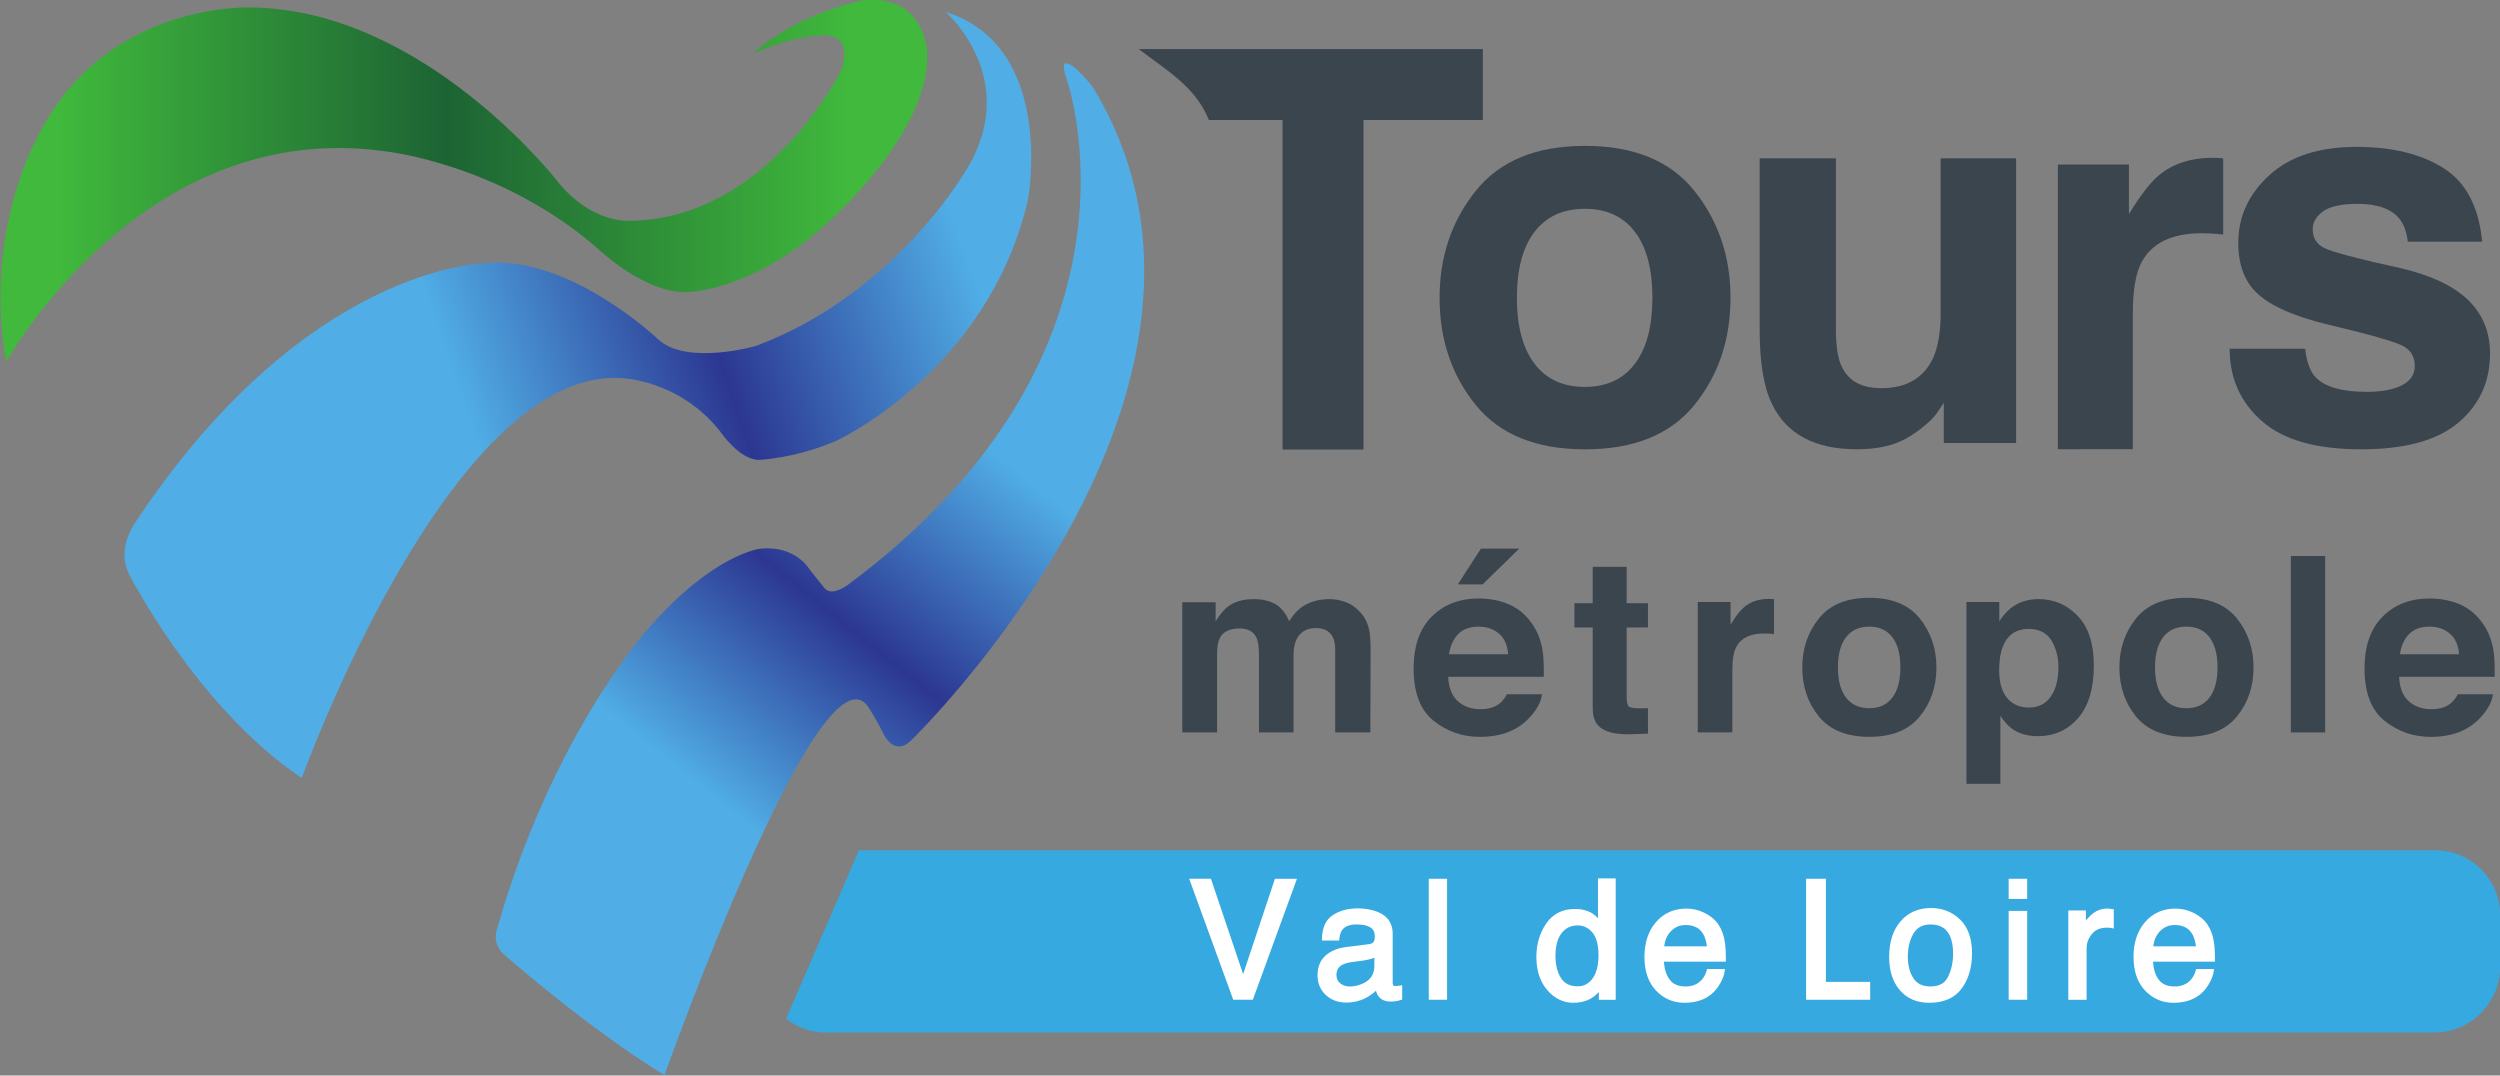 <?xml version="1.0" encoding="UTF-8" standalone="no"?> <svg xmlns:dc="http://purl.org/dc/elements/1.1/" xmlns:cc="http://creativecommons.org/ns#" xmlns:rdf="http://www.w3.org/1999/02/22-rdf-syntax-ns#" xmlns:svg="http://www.w3.org/2000/svg" xmlns="http://www.w3.org/2000/svg" version="1.1" id="svg833" xml:space="preserve" width="600" height="258.121" viewBox="0 0 600 258.121"><rect x="0" y="0" width="600" height="258.121" fill="#808080" stroke="none"/>  <defs id="defs837"> <linearGradient x1="0" y1="0" x2="1" y2="0" gradientUnits="userSpaceOnUse" gradientTransform="matrix(16.645,20.702,20.702,-16.645,527.223,86.146)" spreadMethod="pad" id="linearGradient945"> <stop style="stop-opacity:1;stop-color:#50ade5" offset="0" id="stop931"></stop> <stop style="stop-opacity:1;stop-color:#50ade5" offset="0.063" id="stop933"></stop> <stop style="stop-opacity:1;stop-color:#2c3792" offset="0.5" id="stop935"></stop> <stop style="stop-opacity:1;stop-color:#2c3792" offset="0.503" id="stop937"></stop> <stop style="stop-opacity:1;stop-color:#50ade5" offset="0.959" id="stop939"></stop> <stop style="stop-opacity:1;stop-color:#50ade5" offset="0.962" id="stop941"></stop> <stop style="stop-opacity:1;stop-color:#50ade5" offset="1" id="stop943"></stop> </linearGradient> <linearGradient x1="0" y1="0" x2="1" y2="0" gradientUnits="userSpaceOnUse" gradientTransform="matrix(29.618,10.256,10.256,-29.618,517.635,112.774)" spreadMethod="pad" id="linearGradient975"> <stop style="stop-opacity:1;stop-color:#50ade5" offset="0" id="stop961"></stop> <stop style="stop-opacity:1;stop-color:#50ade5" offset="0.063" id="stop963"></stop> <stop style="stop-opacity:1;stop-color:#2c3792" offset="0.5" id="stop965"></stop> <stop style="stop-opacity:1;stop-color:#2c3792" offset="0.503" id="stop967"></stop> <stop style="stop-opacity:1;stop-color:#50ade5" offset="0.959" id="stop969"></stop> <stop style="stop-opacity:1;stop-color:#50ade5" offset="0.962" id="stop971"></stop> <stop style="stop-opacity:1;stop-color:#50ade5" offset="1" id="stop973"></stop> </linearGradient> <linearGradient x1="0" y1="0" x2="1" y2="0" gradientUnits="userSpaceOnUse" gradientTransform="matrix(47.543,0,0,-47.543,498.85,124.678)" spreadMethod="pad" id="linearGradient1005"> <stop style="stop-opacity:1;stop-color:#40b93c" offset="0" id="stop991"></stop> <stop style="stop-opacity:1;stop-color:#40b93c" offset="0.063" id="stop993"></stop> <stop style="stop-opacity:1;stop-color:#1d6434" offset="0.5" id="stop995"></stop> <stop style="stop-opacity:1;stop-color:#1d6434" offset="0.503" id="stop997"></stop> <stop style="stop-opacity:1;stop-color:#40b93c" offset="0.959" id="stop999"></stop> <stop style="stop-opacity:1;stop-color:#40b93c" offset="0.962" id="stop1001"></stop> <stop style="stop-opacity:1;stop-color:#40b93c" offset="1" id="stop1003"></stop> </linearGradient> </defs> <g id="g841" transform="matrix(1.333,0,0,-1.333,-665.134,164.161)"> <g id="g1465" transform="matrix(3.366,0,0,3.366,-1180.064,-291.251)" style="stroke-width:0.297"> <path d="m 555.757,119.701 c 0,0 -0.115,-0.116 0.114,-0.803 v 0 c 0,0 5.199,-14.498 -11.612,-27.003 v 0 c 0,0 -0.915,-0.751 -1.339,-0.236 v 0 l -0.8,1.006 c 0,0 -0.748,1.292 -2.62,1.102 v 0 c 0,0 -2.49,-0.257 -5.959,-4.227 v 0 c 0,0 -5.177,-5.663 -8.156,-16.199 v 0 c 0,0 -0.257,-0.718 0.43,-1.31 v 0 c 0,0 4.289,-3.797 8.549,-6.431 v 0 c 0,0 8.337,23.454 10.903,19.698 v 0 c 0,0 0.469,-0.722 0.812,-1.442 v 0 c 0,0 0.585,-1.282 1.524,-0.299 v 0 c 0,0 19.468,18.874 9.665,34.908 v 0 c 0,0 -0.973,1.265 -1.412,1.265 v 0 c -0.037,0 -0.07,-0.009 -0.099,-0.029" style="fill:url(#linearGradient945);stroke:none;stroke-width:0.297" id="path947"></path> <path d="m 550.237,113.608 c 0,0 -3.78,-6.321 -10.994,-9.002 v 0 c 0,0 -3.665,-1.053 -5.2,0.344 v 0 c 0,0 -4.809,4.58 -9.321,4.078 v 0 c 0,0 -9.598,-0.093 -18.737,-13.972 v 0 c 0,0 -0.909,-1.289 -0.274,-2.629 v 0 c 0,0 3.648,-7.174 9.255,-10.93 v 0 c 0,0 7.9,21.963 17.085,21.392 v 0 c 0,0 3.069,-0.069 5.268,-2.818 v 0 c 0,0 1.031,-1.556 2.107,-1.556 v 0 c 0,0 1.901,0.068 4.099,1.007 v 0 c 0,0 8.154,3.712 10.285,12.917 v 0 c 0,0 1.512,8.178 -4.399,10.034 v 0 c 0,0 4.329,-3.78 0.826,-8.865" style="fill:url(#linearGradient975);stroke:none;stroke-width:0.297" id="path977"></path> <path d="m 544.945,123.089 c 0,0 -3.401,-0.652 -5.875,-2.849 v 0 c 0,0 1.89,0.858 3.437,0.96 v 0 c 0,0 2.096,0.413 1.304,-1.854 v 0 c 0,0 -3.847,-7.869 -11.199,-8.041 v 0 c 0,0 -2.097,-0.241 -3.985,2.13 v 0 c 0,0 -7.078,9.105 -16.252,9.277 v 0 c 0,0 -8.005,0.447 -11.611,-7.077 v 0 c 0,0 -2.817,-4.947 -1.615,-11.888 v 0 c 0,0 7.214,13.126 20.303,11.27 v 0 c 0,0 6.15,-0.653 11.373,-5.223 v 0 c 0,0 2.509,-2.405 4.776,-2.302 v 0 c 0,0 3.54,0.035 7.525,3.745 v 0 c 0,0 5.498,4.811 5.29,9.071 v 0 c 0,0 -0.092,2.813 -2.929,2.813 v 0 c -0.171,0 -0.351,-0.01 -0.542,-0.032" style="fill:url(#linearGradient1005);stroke:none;stroke-width:0.297" id="path1007"></path> </g> <g id="g1898" transform="matrix(3.366,0,0,3.366,-1180.064,-291.251)" style="stroke-width:0.297"> <path id="path1854" style="fill:#36a9e0;fill-opacity:1;fill-rule:nonzero;stroke:none;stroke-width:0.396" d="m 726.361,1019.008 -5.203,12.016 c 0.781,0.576 1.693,0.984 2.732,0.984 h 114.812 c 2.59,0 4.707,-2.118 4.707,-4.705 v -3.664 c 0,-2.547 -2.083,-4.631 -4.631,-4.631 z" transform="matrix(0.75,0,0,-0.75,0,841.89)"></path> <g id="g1776" style="fill:#3b454d;fill-opacity:1;stroke-width:0.297"> <g id="g1637" transform="matrix(0.912,0,0,0.912,570.854,90.888)" style="fill:#3b454d;fill-opacity:1;stroke-width:0.326"> <path d="M 0,0 C 0.33,-0.131 0.628,-0.36 0.897,-0.687 1.114,-0.954 1.259,-1.282 1.334,-1.67 1.382,-1.927 1.405,-2.304 1.405,-2.8 L 1.391,-7.621 h -2.062 v 4.87 c 0,0.29 -0.047,0.528 -0.141,0.716 -0.179,0.356 -0.509,0.533 -0.989,0.533 -0.555,0 -0.939,-0.229 -1.151,-0.687 -0.108,-0.244 -0.163,-0.536 -0.163,-0.878 v -4.554 h -2.027 v 4.554 c 0,0.454 -0.046,0.784 -0.14,0.99 -0.17,0.37 -0.502,0.554 -0.996,0.554 -0.575,0 -0.96,-0.184 -1.159,-0.554 -0.108,-0.211 -0.162,-0.524 -0.162,-0.94 V -7.621 H -9.64 v 7.635 h 1.956 v -1.116 c 0.25,0.398 0.486,0.681 0.707,0.85 0.39,0.299 0.896,0.449 1.518,0.449 0.588,0 1.064,-0.129 1.427,-0.386 0.291,-0.239 0.513,-0.546 0.663,-0.92 0.263,0.45 0.592,0.78 0.982,0.99 0.414,0.21 0.875,0.316 1.384,0.316 C -0.664,0.197 -0.33,0.132 0,0" style="fill:#3b454d;fill-opacity:1;fill-rule:nonzero;stroke:none;stroke-width:0.326" id="path1635"></path> </g> <g id="g1641" transform="matrix(0.912,0,0,0.912,579.566,90.773)" style="fill:#3b454d;fill-opacity:1;stroke-width:0.326"> <path d="M 0,0 C 0.537,-0.239 0.98,-0.616 1.33,-1.132 1.645,-1.586 1.85,-2.113 1.943,-2.713 1.997,-3.065 2.02,-3.571 2.009,-4.231 h -5.606 c 0.031,-0.768 0.3,-1.306 0.805,-1.615 0.308,-0.192 0.678,-0.287 1.11,-0.287 0.458,0 0.83,0.116 1.117,0.35 0.157,0.127 0.295,0.302 0.414,0.526 H 1.905 C 1.851,-5.71 1.602,-6.171 1.159,-6.64 c -0.69,-0.743 -1.655,-1.115 -2.897,-1.115 -1.025,0 -1.928,0.314 -2.712,0.942 -0.782,0.626 -1.174,1.648 -1.174,3.062 0,1.325 0.354,2.341 1.061,3.049 0.706,0.707 1.625,1.061 2.753,1.061 C -1.14,0.359 -0.537,0.239 0,0 M -3.01,-1.728 C -3.295,-2.02 -3.474,-2.414 -3.548,-2.912 h 3.467 c -0.036,0.531 -0.214,0.934 -0.535,1.209 -0.321,0.275 -0.718,0.412 -1.194,0.412 -0.517,0 -0.918,-0.146 -1.2,-0.437 M 0.57,3.286 -1.577,1.187 h -1.454 l 1.356,2.099 z" style="fill:#3b454d;fill-opacity:1;fill-rule:nonzero;stroke:none;stroke-width:0.326" id="path1639"></path> </g> <g id="g1645" transform="matrix(0.912,0,0,0.912,583.037,89.551)" style="fill:#3b454d;fill-opacity:1;stroke-width:0.326"> <path d="M 0,0 V 1.425 H 1.074 V 3.557 H 3.065 V 1.425 h 1.25 V 0 h -1.25 v -4.044 c 0,-0.313 0.04,-0.508 0.119,-0.585 0.081,-0.077 0.326,-0.116 0.736,-0.116 l 0.194,0.003 0.201,0.011 V -6.226 L 3.362,-6.261 C 2.411,-6.294 1.761,-6.129 1.413,-5.77 1.187,-5.541 1.074,-5.187 1.074,-4.71 V 0 Z" style="fill:#3b454d;fill-opacity:1;fill-rule:nonzero;stroke:none;stroke-width:0.326" id="path1643"></path> </g> <g id="g1649" transform="matrix(0.912,0,0,0.912,593.555,91.077)" style="fill:#3b454d;fill-opacity:1;stroke-width:0.326"> <path d="m 0,0 0.173,-0.01 v -2.05 c -0.126,0.014 -0.24,0.023 -0.339,0.028 -0.098,0.005 -0.179,0.007 -0.24,0.007 -0.809,0 -1.354,-0.262 -1.63,-0.786 C -2.193,-3.105 -2.27,-3.56 -2.27,-4.172 v -3.656 h -2.027 v 7.649 h 1.922 v -1.334 c 0.309,0.51 0.581,0.859 0.811,1.046 0.377,0.314 0.866,0.471 1.469,0.471 L 0,0" style="fill:#3b454d;fill-opacity:1;fill-rule:nonzero;stroke:none;stroke-width:0.326" id="path1647"></path> </g> <g id="g1653" transform="matrix(0.912,0,0,0.912,601.512,84.791)" style="fill:#3b454d;fill-opacity:1;stroke-width:0.326"> <path d="m 0,0 c -0.65,-0.797 -1.636,-1.195 -2.96,-1.195 -1.322,0 -2.308,0.398 -2.959,1.195 -0.649,0.798 -0.974,1.757 -0.974,2.879 0,1.104 0.325,2.059 0.974,2.869 C -5.268,6.556 -4.282,6.96 -2.96,6.96 -1.636,6.96 -0.65,6.556 0,5.748 0.649,4.938 0.975,3.983 0.975,2.879 0.975,1.757 0.649,0.798 0,0 m -1.611,1.106 c 0.316,0.415 0.473,1.007 0.473,1.773 0,0.766 -0.157,1.356 -0.473,1.77 -0.315,0.413 -0.767,0.62 -1.356,0.62 -0.587,0 -1.041,-0.207 -1.359,-0.62 -0.318,-0.414 -0.476,-1.004 -0.476,-1.77 0,-0.766 0.158,-1.358 0.476,-1.773 0.318,-0.416 0.772,-0.624 1.359,-0.624 0.589,0 1.041,0.208 1.356,0.624" style="fill:#3b454d;fill-opacity:1;fill-rule:nonzero;stroke:none;stroke-width:0.326" id="path1651"></path> </g> <g id="g1657" transform="matrix(0.912,0,0,0.912,609.962,90.165)" style="fill:#3b454d;fill-opacity:1;stroke-width:0.326"> <path d="m 0,0 c 0.629,-0.66 0.942,-1.629 0.942,-2.906 0,-1.347 -0.308,-2.375 -0.921,-3.081 -0.613,-0.707 -1.404,-1.061 -2.371,-1.061 -0.616,0 -1.128,0.153 -1.535,0.458 -0.223,0.168 -0.441,0.414 -0.655,0.737 V -9.841 H -6.53 V 0.821 h 1.927 v -1.13 c 0.219,0.332 0.451,0.594 0.697,0.786 C -3.456,0.819 -2.92,0.99 -2.3,0.99 -1.394,0.99 -0.629,0.66 0,0 m -1.545,-1.438 c -0.274,0.453 -0.717,0.68 -1.331,0.68 -0.737,0 -1.243,-0.344 -1.52,-1.032 -0.142,-0.365 -0.214,-0.828 -0.214,-1.39 0,-0.889 0.241,-1.513 0.72,-1.874 0.286,-0.21 0.624,-0.316 1.014,-0.316 0.566,0 0.997,0.216 1.295,0.646 0.297,0.431 0.446,1.004 0.446,1.72 0,0.59 -0.137,1.111 -0.41,1.566" style="fill:#3b454d;fill-opacity:1;fill-rule:nonzero;stroke:none;stroke-width:0.326" id="path1655"></path> </g> <g id="g1661" transform="matrix(0.912,0,0,0.912,618.475,84.791)" style="fill:#3b454d;fill-opacity:1;stroke-width:0.326"> <path d="m 0,0 c -0.65,-0.797 -1.637,-1.195 -2.959,-1.195 -1.323,0 -2.309,0.398 -2.96,1.195 -0.649,0.798 -0.974,1.757 -0.974,2.879 0,1.104 0.325,2.059 0.974,2.869 0.651,0.808 1.637,1.212 2.96,1.212 C -1.637,6.96 -0.65,6.556 0,5.748 0.65,4.938 0.974,3.983 0.974,2.879 0.974,1.757 0.65,0.798 0,0 m -1.611,1.106 c 0.315,0.415 0.473,1.007 0.473,1.773 0,0.766 -0.158,1.356 -0.473,1.77 -0.314,0.413 -0.767,0.62 -1.355,0.62 -0.589,0 -1.041,-0.207 -1.361,-0.62 -0.317,-0.414 -0.476,-1.004 -0.476,-1.77 0,-0.766 0.159,-1.358 0.476,-1.773 0.32,-0.416 0.772,-0.624 1.361,-0.624 0.588,0 1.041,0.208 1.355,0.624" style="fill:#3b454d;fill-opacity:1;fill-rule:nonzero;stroke:none;stroke-width:0.326" id="path1659"></path> </g> <path d="m 623.195,83.939 h -1.835 v 9.433 h 1.835 z" style="fill:#3b454d;fill-opacity:1;fill-rule:nonzero;stroke:none;stroke-width:0.297" id="path1663"></path> <g id="g1667" transform="matrix(0.912,0,0,0.912,630.429,90.773)" style="fill:#3b454d;fill-opacity:1;stroke-width:0.326"> <path d="M 0,0 C 0.537,-0.239 0.98,-0.616 1.329,-1.131 1.646,-1.586 1.85,-2.114 1.943,-2.713 1.998,-3.066 2.02,-3.571 2.01,-4.231 h -5.606 c 0.03,-0.768 0.299,-1.306 0.805,-1.615 0.307,-0.192 0.676,-0.287 1.11,-0.287 0.457,0 0.83,0.116 1.117,0.35 0.156,0.127 0.294,0.302 0.413,0.527 H 1.905 C 1.851,-5.711 1.602,-6.171 1.158,-6.64 0.469,-7.383 -0.496,-7.755 -1.738,-7.755 c -1.024,0 -1.928,0.314 -2.71,0.942 -0.784,0.626 -1.175,1.648 -1.175,3.062 0,1.326 0.354,2.342 1.06,3.049 0.707,0.707 1.624,1.061 2.753,1.061 C -1.14,0.359 -0.536,0.239 0,0 M -3.011,-1.728 C -3.296,-2.02 -3.475,-2.414 -3.548,-2.913 h 3.468 c -0.036,0.532 -0.215,0.934 -0.536,1.209 -0.32,0.276 -0.719,0.413 -1.194,0.413 -0.516,0 -0.917,-0.147 -1.201,-0.437" style="fill:#3b454d;fill-opacity:1;fill-rule:nonzero;stroke:none;stroke-width:0.326" id="path1665"></path> </g> </g> <g id="g1721" style="fill:#3b454d;fill-opacity:1;stroke-width:0.297"> <path d="M 0.259,0.151 V -4.045 H -7.089 v -19.498 h -4.983 v 19.498 h -4.534 c -0.822,1.991 -2.682,2.984 -4.313,4.196 z" style="fill:#3b454d;fill-opacity:1;fill-rule:nonzero;stroke:none;stroke-width:0.335" id="path1669" transform="matrix(0.869,0,0,0.904,577.915,120.352)"></path> <g id="g1675" transform="matrix(0.869,0,0,0.869,589.46,101.459)" style="fill:#3b454d;fill-opacity:1;stroke-width:0.342"> <path d="m 0,0 c -1.479,-1.825 -3.725,-2.738 -6.736,-2.738 -3.012,0 -5.257,0.913 -6.735,2.738 -1.479,1.826 -2.219,4.023 -2.219,6.593 0,2.527 0.74,4.717 2.219,6.569 1.478,1.852 3.723,2.779 6.735,2.779 3.011,0 5.257,-0.927 6.736,-2.779 C 1.478,11.31 2.217,9.12 2.217,6.593 2.217,4.023 1.478,1.826 0,0 m -3.666,2.532 c 0.718,0.953 1.077,2.306 1.077,4.061 0,1.755 -0.359,3.106 -1.077,4.053 -0.718,0.947 -1.747,1.421 -3.087,1.421 -1.339,0 -2.371,-0.474 -3.094,-1.421 -0.724,-0.947 -1.084,-2.298 -1.084,-4.053 0,-1.755 0.36,-3.108 1.084,-4.061 0.723,-0.952 1.755,-1.428 3.094,-1.428 1.34,0 2.369,0.476 3.087,1.428" style="fill:#3b454d;fill-opacity:1;fill-rule:nonzero;stroke:none;stroke-width:0.342" id="path1673"></path> </g> <g id="g1679" transform="matrix(0.869,0,0,0.869,597.026,111.269)" style="fill:#3b454d;fill-opacity:1;stroke-width:0.342"> <path d="M 0,3.885 V -6.677 c 0,-0.997 0.117,-1.747 0.352,-2.25 0.416,-0.89 1.231,-1.335 2.447,-1.335 1.557,0 2.623,0.633 3.199,1.897 0.298,0.687 0.448,1.592 0.448,2.717 v 4.044 5.489 L 8.048,3.885 h 3.043 V -13.637 H 6.638 v 2.475 c -0.042,-0.054 -0.149,-0.214 -0.32,-0.482 -0.171,-0.268 -0.374,-0.504 -0.609,-0.707 -0.716,-0.643 -1.408,-1.083 -2.076,-1.318 -0.668,-0.236 -1.451,-0.354 -2.348,-0.354 -2.586,0 -4.328,0.932 -5.226,2.797 -0.503,1.029 -0.753,2.545 -0.753,4.549 V 3.885 Z" style="fill:#3b454d;fill-opacity:1;fill-rule:nonzero;stroke:none;stroke-width:0.342" id="path1677"></path> </g> <g id="g1683" transform="matrix(0.869,0,0,0.869,617.398,114.668)" style="fill:#3b454d;fill-opacity:1;stroke-width:0.342"> <path d="m 0,0 c 0.059,-0.006 0.19,-0.014 0.394,-0.025 v -4.693 c -0.29,0.032 -0.547,0.054 -0.773,0.064 -0.224,0.011 -0.407,0.016 -0.546,0.016 -1.843,0 -3.081,-0.6 -3.713,-1.8 -0.354,-0.675 -0.53,-1.714 -0.53,-3.119 v -8.375 H -9.782 V -0.41 h 4.373 v -3.054 c 0.707,1.168 1.324,1.966 1.848,2.395 0.858,0.718 1.972,1.077 3.343,1.077 L 0,0" style="fill:#3b454d;fill-opacity:1;fill-rule:nonzero;stroke:none;stroke-width:0.342" id="path1681"></path> </g> <g id="g1687" transform="matrix(0.869,0,0,0.869,622.122,104.459)" style="fill:#3b454d;fill-opacity:1;stroke-width:0.342"> <path d="m 0,0 c 0.098,-0.814 0.307,-1.393 0.631,-1.736 0.57,-0.611 1.625,-0.916 3.165,-0.916 0.905,0 1.623,0.133 2.156,0.402 0.534,0.267 0.8,0.669 0.8,1.205 0,0.515 -0.214,0.905 -0.644,1.173 -0.43,0.268 -2.027,0.729 -4.792,1.383 -1.992,0.493 -3.394,1.11 -4.209,1.849 -0.814,0.728 -1.221,1.778 -1.221,3.15 0,1.618 0.636,3.008 1.909,4.172 1.271,1.162 3.062,1.744 5.371,1.744 2.192,0 3.977,-0.437 5.357,-1.31 1.38,-0.874 2.172,-2.383 2.376,-4.525 H 6.318 C 6.253,7.18 6.087,7.646 5.818,7.989 5.313,8.61 4.453,8.921 3.239,8.921 2.24,8.921 1.528,8.766 1.103,8.455 0.679,8.144 0.467,7.78 0.467,7.363 0.467,6.837 0.693,6.457 1.144,6.221 1.595,5.974 3.19,5.551 5.927,4.951 7.752,4.522 9.121,3.874 10.031,3.006 c 0.9,-0.879 1.351,-1.977 1.351,-3.296 0,-1.736 -0.647,-3.153 -1.941,-4.251 -1.294,-1.098 -3.294,-1.648 -6,-1.648 -2.76,0 -4.798,0.582 -6.112,1.745 C -3.988,-3.282 -4.645,-1.8 -4.645,0 Z" style="fill:#3b454d;fill-opacity:1;fill-rule:nonzero;stroke:none;stroke-width:0.342" id="path1685"></path> </g> </g> <g id="g1850" transform="matrix(0.883,0,0,0.883,72.185,21.769)" style="fill:#ffffff;stroke-width:0.337"> <path id="path1832" style="fill:#ffffff;fill-opacity:1;fill-rule:nonzero;stroke:none;stroke-width:0.449" d="m 819.945,1042.873 c -1.007,0 -1.836,0.365 -2.463,1.09 -0.619,0.715 -0.934,1.658 -0.934,2.801 0,1.163 0.314,2.082 0.934,2.732 0.621,0.655 1.389,0.986 2.281,0.986 0.357,0 0.687,-0.037 0.977,-0.107 0.542,-0.127 1.005,-0.374 1.371,-0.732 0.222,-0.212 0.421,-0.484 0.596,-0.805 0.178,-0.327 0.285,-0.629 0.318,-0.902 l 0.019,-0.18 h -1.439 l -0.033,0.117 c -0.077,0.283 -0.21,0.535 -0.391,0.744 -0.328,0.368 -0.758,0.547 -1.316,0.547 -0.594,0 -1.018,-0.185 -1.295,-0.568 -0.261,-0.361 -0.413,-0.843 -0.451,-1.434 h 5.004 v -0.16 c 0,-0.712 -0.034,-1.219 -0.104,-1.543 -0.082,-0.486 -0.246,-0.914 -0.486,-1.277 -0.251,-0.385 -0.623,-0.705 -1.104,-0.947 -0.476,-0.24 -0.975,-0.361 -1.484,-0.361 z m -0.074,1.328 c 0.68,0 1.148,0.248 1.436,0.756 0.138,0.242 0.233,0.566 0.285,0.965 h -3.445 c 0.047,-0.478 0.22,-0.879 0.514,-1.193 0.328,-0.354 0.725,-0.527 1.211,-0.527 z" transform="matrix(0.75,0,0,-0.75,0,841.89)"></path> <path style="fill:#ffffff;fill-opacity:1;fill-rule:nonzero;stroke:none;stroke-width:0.337" d="m 611.214,58.527 -0.145,0.029 -0.128,0.019 -0.131,0.005 c -0.403,0 -0.704,-0.125 -0.916,-0.38 -0.219,-0.263 -0.325,-0.555 -0.325,-0.896 v -3.093 h -1.108 v 5.409 h 1.064 v -0.601 c 0.08,0.095 0.178,0.199 0.295,0.309 0.285,0.27 0.62,0.407 0.995,0.407 l 0.092,-0.005 0.2,-0.02 0.107,-0.012 z" id="path1830"></path> <path style="fill:#ffffff;fill-opacity:1;fill-rule:nonzero;stroke:none;stroke-width:0.337" d="m 605.97,60.316 h -1.122 v 1.225 h 1.122 z" id="path1828"></path> <path style="fill:#ffffff;fill-opacity:1;fill-rule:nonzero;stroke:none;stroke-width:0.337" d="m 605.97,54.212 h -1.122 v 5.383 h 1.122 z" id="path1826"></path> <path id="path1824" style="fill:#ffffff;fill-opacity:1;fill-rule:nonzero;stroke:none;stroke-width:0.449" d="m 800.197,1042.828 c -1.028,0 -1.862,0.364 -2.475,1.084 -0.607,0.712 -0.912,1.676 -0.912,2.867 0,1.114 0.29,2.02 0.867,2.688 0.583,0.676 1.378,1.016 2.365,1.016 1.176,0 2.061,-0.387 2.625,-1.152 0.555,-0.747 0.838,-1.705 0.838,-2.846 0,-1.19 -0.323,-2.105 -0.963,-2.725 -0.636,-0.618 -1.426,-0.932 -2.346,-0.932 z m -0.033,1.328 c 0.731,0 1.23,0.284 1.525,0.865 0.19,0.379 0.287,0.881 0.287,1.494 0,0.684 -0.138,1.311 -0.408,1.869 -0.256,0.523 -0.717,0.779 -1.416,0.779 -0.641,0 -1.093,-0.215 -1.381,-0.66 -0.3,-0.459 -0.453,-1.044 -0.453,-1.742 0,-0.731 0.155,-1.361 0.457,-1.873 0.291,-0.492 0.743,-0.733 1.389,-0.733 z" transform="matrix(0.75,0,0,-0.75,0,841.89)"></path> <path style="fill:#ffffff;fill-opacity:1;fill-rule:nonzero;stroke:none;stroke-width:0.337" d="m 596.458,54.212 h -3.881 v 7.329 h 1.2 v -6.246 h 2.681 z" id="path1822"></path> <path id="path1820" style="fill:#ffffff;fill-opacity:1;fill-rule:nonzero;stroke:none;stroke-width:0.449" d="m 780.443,1042.873 c -1.007,0 -1.836,0.365 -2.463,1.09 -0.619,0.717 -0.934,1.66 -0.934,2.801 -10e-6,1.16 0.312,2.08 0.932,2.732 0.622,0.655 1.391,0.986 2.283,0.986 0.358,0 0.687,-0.037 0.975,-0.107 0.542,-0.127 1.005,-0.372 1.373,-0.732 0.222,-0.211 0.417,-0.476 0.598,-0.805 0.178,-0.327 0.283,-0.629 0.316,-0.902 l 0.021,-0.18 h -1.439 l -0.033,0.117 c -0.079,0.283 -0.211,0.535 -0.391,0.744 -0.33,0.368 -0.76,0.547 -1.318,0.547 -0.594,0 -1.016,-0.185 -1.293,-0.568 -0.262,-0.36 -0.416,-0.843 -0.455,-1.434 h 5.006 v -0.16 c 0,-0.712 -0.035,-1.219 -0.105,-1.543 -0.079,-0.484 -0.242,-0.914 -0.482,-1.277 -0.253,-0.387 -0.626,-0.705 -1.105,-0.947 -0.476,-0.24 -0.975,-0.361 -1.484,-0.361 z m -0.074,1.328 c 0.679,0 1.15,0.248 1.438,0.756 0.138,0.245 0.233,0.569 0.285,0.965 h -3.447 c 0.047,-0.478 0.22,-0.878 0.516,-1.195 0.328,-0.352 0.723,-0.525 1.209,-0.525 z" transform="matrix(0.75,0,0,-0.75,0,841.89)"></path> <path id="path1818" style="fill:#ffffff;fill-opacity:1;fill-rule:nonzero;stroke:none;stroke-width:0.449" d="m 773.291,1040.434 v 3.217 c -0.162,-0.17 -0.312,-0.297 -0.455,-0.387 -0.379,-0.237 -0.851,-0.359 -1.406,-0.359 -1,0 -1.778,0.394 -2.318,1.172 -0.526,0.761 -0.795,1.67 -0.795,2.699 0,1.108 0.296,2.013 0.879,2.684 0.589,0.68 1.298,1.023 2.109,1.023 0.497,0 0.946,-0.101 1.334,-0.301 0.264,-0.137 0.506,-0.328 0.723,-0.578 v 0.635 h 1.361 v -9.805 z m -1.639,3.801 c 0.476,0 0.865,0.187 1.191,0.572 0.327,0.385 0.492,1 0.492,1.83 0,0.82 -0.162,1.456 -0.484,1.889 -0.314,0.423 -0.703,0.627 -1.188,0.627 -0.635,0 -1.078,-0.221 -1.361,-0.672 -0.294,-0.468 -0.443,-1.062 -0.443,-1.768 -10e-6,-0.825 0.171,-1.453 0.506,-1.869 0.332,-0.41 0.753,-0.609 1.287,-0.609 z" transform="matrix(0.75,0,0,-0.75,0,841.89)"></path> <path style="fill:#ffffff;fill-opacity:1;fill-rule:nonzero;stroke:none;stroke-width:0.337" d="m 570.828,54.212 h -1.108 v 7.329 h 1.108 z" id="path1816"></path> <path id="path1814" style="fill:#ffffff;fill-opacity:1;fill-rule:nonzero;stroke:none;stroke-width:0.449" d="m 753.826,1042.859 c -0.724,0 -1.373,0.176 -1.926,0.525 -0.575,0.363 -0.879,1.003 -0.902,1.908 l -0.002,0.164 h 1.387 l 0.018,-0.141 c 0.038,-0.327 0.12,-0.571 0.244,-0.729 0.22,-0.286 0.609,-0.432 1.156,-0.432 0.489,0 0.865,0.083 1.119,0.246 0.233,0.146 0.346,0.384 0.346,0.725 0,0.21 -0.034,0.321 -0.062,0.379 -0.066,0.137 -0.199,0.217 -0.408,0.244 l -1.848,0.231 c -0.677,0.085 -1.233,0.315 -1.654,0.685 -0.432,0.382 -0.652,0.922 -0.652,1.607 0,0.625 0.219,1.154 0.656,1.57 0.434,0.415 0.999,0.625 1.678,0.625 0.556,0 1.071,-0.12 1.533,-0.359 0.338,-0.173 0.623,-0.373 0.85,-0.598 0.041,0.148 0.094,0.273 0.16,0.377 0.211,0.33 0.548,0.496 1.002,0.496 0.168,0 0.304,-0.01 0.406,-0.02 0.102,-0.014 0.249,-0.048 0.436,-0.102 l 0.115,-0.033 v -1.164 l -0.186,0.031 -0.195,0.025 c -0.211,0.022 -0.327,-0.012 -0.338,-0.029 l -0.047,-0.199 v -3.969 c 0,-0.71 -0.278,-1.243 -0.828,-1.582 -0.528,-0.322 -1.219,-0.484 -2.057,-0.484 z m 1.406,3.98 v 0.668 c 0,0.649 -0.286,1.105 -0.875,1.391 -0.358,0.176 -0.731,0.268 -1.111,0.268 -0.302,0 -0.555,-0.084 -0.771,-0.254 -0.204,-0.163 -0.307,-0.38 -0.307,-0.664 0,-0.382 0.151,-0.652 0.457,-0.826 0.193,-0.108 0.491,-0.191 0.887,-0.244 l 0.699,-0.088 c 0.222,-0.027 0.45,-0.072 0.678,-0.135 z" transform="matrix(0.75,0,0,-0.75,0,841.89)"></path> <path style="fill:#ffffff;fill-opacity:1;fill-rule:nonzero;stroke:none;stroke-width:0.337" d="m 559.061,54.212 h -1.186 l -0.029,0.078 -2.64,7.251 h 1.319 l 0.028,-0.083 1.921,-5.698 1.927,5.78 h 1.333 z" id="path1812"></path> </g> </g> </g> </svg> 